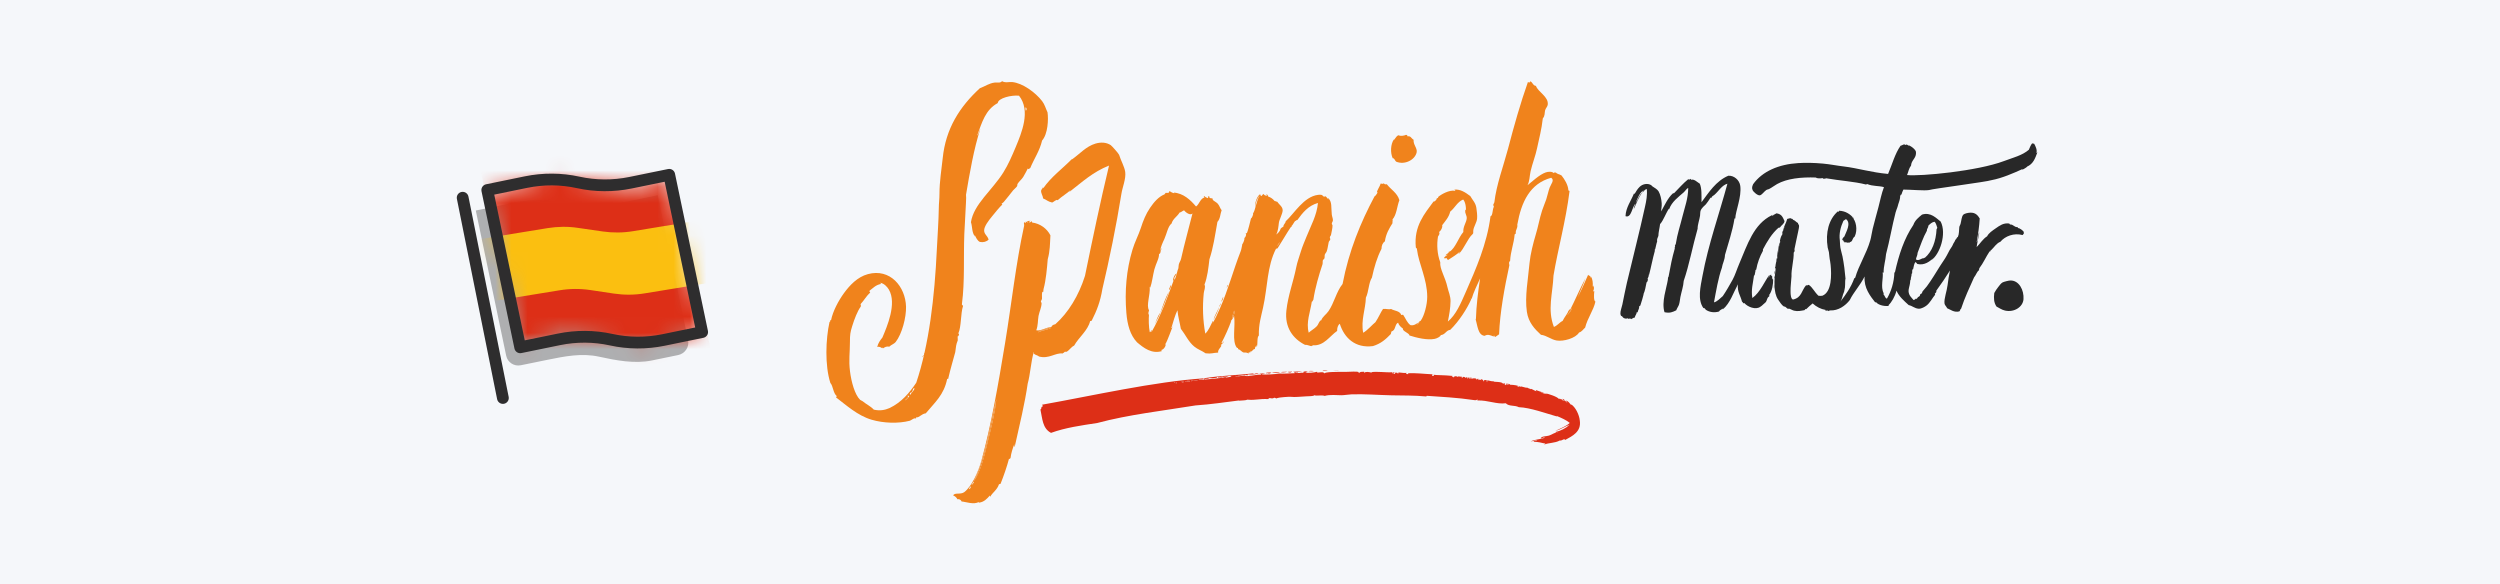 <svg width="154" height="36" viewBox="0 0 154 36" fill="none" xmlns="http://www.w3.org/2000/svg">
<rect width="154" height="36" fill="#F5F7FA"/>
<path opacity="0.29" d="M41.772 21.872L40.157 22.204C39.095 22.421 37.958 22.204 36.896 21.971C35.839 21.739 34.787 21.947 33.725 22.164L32.08 22.5C31.671 22.584 31.267 22.322 31.182 21.917L29.308 12.966L31.696 12.477C32.758 12.26 33.855 12.265 34.912 12.497C35.969 12.729 37.066 12.734 38.128 12.517L40.516 12.027L42.386 20.948C42.475 21.368 42.201 21.784 41.772 21.872Z" fill="#000102"/>
<mask id="mask0_1483_34416" style="mask-type:luminance" maskUnits="userSpaceOnUse" x="30" y="10" width="14" height="12">
<path d="M43.253 20.457L41.328 11.091L39.075 11.551L34.243 10.918L30.04 11.793L31.97 21.159L34.752 20.565L39.773 21.159L43.253 20.457Z" fill="white"/>
</mask>
<g mask="url(#mask0_1483_34416)">
<path d="M32.678 25.231L29.223 8.684L40.605 6.352L44.061 22.898L32.678 25.231Z" fill="#DD2F17"/>
<path d="M27.518 15.065L33.735 14.052C34.353 13.953 34.982 13.943 35.6 14.037L37.13 14.259C37.749 14.348 38.382 14.343 39 14.24L44.599 13.32L45.243 17.165L39.718 18.07C39.09 18.174 38.452 18.179 37.819 18.085L36.363 17.867C35.734 17.773 35.096 17.778 34.468 17.882L28.156 18.91L27.513 15.065H27.518Z" fill="#FBBF10"/>
</g>
<path d="M28.5 12.18L30.978 24.516" stroke="#2E2D2E" stroke-width="0.725" stroke-linecap="round" stroke-linejoin="round"/>
<path d="M43.253 20.454L40.865 20.944C39.803 21.161 38.706 21.156 37.649 20.924C36.592 20.692 35.495 20.687 34.433 20.904L32.045 21.394L30.016 11.707L32.404 11.217C33.466 11 34.563 11.005 35.62 11.237C36.677 11.469 37.774 11.474 38.836 11.257L41.224 10.768L43.253 20.454Z" stroke="#2E2D2E" stroke-width="0.725" stroke-linecap="round" stroke-linejoin="round"/>
<path fill-rule="evenodd" clip-rule="evenodd" d="M72.106 17.568C72.216 17.618 72.041 17.761 72.061 17.87C71.951 17.786 72.111 17.687 72.106 17.568Z" fill="#F0831C"/>
<path fill-rule="evenodd" clip-rule="evenodd" d="M87.409 19.871C87.384 19.93 87.339 19.975 87.269 19.985C87.309 19.94 87.334 19.876 87.409 19.871Z" fill="#F0831C"/>
<path fill-rule="evenodd" clip-rule="evenodd" d="M61.376 24.57C61.291 25.46 61.047 26.369 60.838 27.244C60.628 28.109 60.434 28.984 59.995 29.641C60.698 28.208 60.977 26.349 61.381 24.57H61.376Z" fill="#F0831C"/>
<path fill-rule="evenodd" clip-rule="evenodd" d="M59.048 20.633C58.953 20.731 59.008 20.82 58.998 20.969C58.893 21.221 58.888 21.354 58.843 21.695C58.699 22.224 58.544 22.743 58.419 23.287C58.434 23.341 58.385 23.336 58.345 23.341C58.145 24.334 57.587 24.784 57.028 25.461C56.769 25.486 56.614 25.743 56.45 25.708C56.42 25.713 56.43 25.758 56.43 25.787C56.33 25.713 56.171 25.866 56.051 25.916C55.338 26.104 54.421 26.069 53.698 25.857C52.83 25.605 52.117 24.947 51.504 24.483C51.484 24.428 51.549 24.443 51.549 24.404C51.315 24.216 51.324 23.776 51.15 23.588C50.806 22.511 50.861 20.895 51.1 19.827C51.18 19.832 51.1 19.698 51.195 19.718C51.3 19.184 51.644 18.527 51.998 18.043C52.342 17.578 52.81 17.064 53.463 16.886C54.83 16.516 55.777 17.652 55.812 18.893C55.827 19.55 55.568 20.558 55.174 21.067C55.074 21.191 54.904 21.231 54.78 21.354C54.62 21.325 54.51 21.374 54.401 21.458C54.411 21.374 54.346 21.423 54.351 21.458C54.301 21.428 54.161 21.315 54.037 21.379C54.087 21.137 54.221 20.964 54.356 20.791C54.64 20.123 55.258 18.7 54.755 17.84C54.66 17.677 54.471 17.465 54.231 17.42C54.147 17.455 54.301 17.42 54.261 17.494C53.937 17.553 53.778 17.751 53.568 17.904C53.533 18.003 53.588 17.944 53.603 18.028C53.364 18.231 53.224 18.512 53.01 18.735C53.02 18.829 53.045 18.804 53.02 18.888C52.82 19.165 52.636 19.634 52.491 20.104C52.377 20.47 52.356 20.618 52.356 21.063C52.356 21.759 52.272 22.17 52.361 22.881C52.441 23.514 52.651 24.31 52.985 24.631C53.025 24.666 53.104 24.685 53.144 24.72C53.359 24.903 53.618 25.012 53.827 25.234C54.196 25.318 54.505 25.264 54.8 25.135C55.538 24.779 56.016 24.206 56.44 23.578C57.228 21.235 57.572 18.32 57.711 15.339C57.751 14.474 57.816 13.698 57.831 12.794C57.831 12.522 57.871 12.295 57.871 11.944C57.871 11.163 58.001 10.427 58.07 9.75C58.255 7.921 59.117 6.577 60.359 5.435C60.698 5.311 60.927 5.124 61.291 5.084C61.436 5.069 61.62 5.133 61.725 5C61.925 5.119 62.139 5.04 62.348 5.054C62.996 5.114 63.789 5.702 64.193 6.226C64.358 6.438 64.417 6.69 64.527 6.918C64.592 7.343 64.552 8.252 64.193 8.657C64.043 9.3 63.7 9.774 63.465 10.348C63.38 10.377 63.4 10.466 63.311 10.382C63.221 10.56 63.141 10.713 63.036 10.891C62.942 11.049 62.777 11.168 62.682 11.326C62.652 11.376 62.682 11.435 62.642 11.484C62.583 11.568 62.478 11.643 62.403 11.731C62.219 11.964 62.049 12.186 61.835 12.438C61.745 12.547 61.64 12.527 61.745 12.596C61.56 12.774 61.336 13.046 61.102 13.338C60.907 13.575 60.623 13.941 60.623 14.193C60.623 14.445 60.833 14.509 60.897 14.761C60.768 14.89 60.573 14.944 60.364 14.904C60.204 14.83 60.135 14.652 60.05 14.494C60.015 14.509 60.065 14.524 60.055 14.568C59.855 14.311 59.905 13.97 59.81 13.689C59.975 12.582 61.112 11.731 61.805 10.624C62.109 10.14 62.338 9.606 62.568 9.058C62.927 8.193 63.51 6.824 62.772 5.895C62.318 5.845 61.486 6.038 61.461 6.349C60.698 6.764 60.493 7.535 60.189 8.361C60.294 8.252 60.309 8.064 60.389 7.936C59.995 9.137 59.726 10.694 59.506 11.998C59.536 12.147 59.481 12.799 59.466 13.204C59.452 13.61 59.417 14.015 59.402 14.415C59.347 15.888 59.437 17.331 59.257 18.705C59.227 18.809 59.317 18.779 59.322 18.853C59.172 19.298 59.222 20.133 59.033 20.539V20.588C59.127 20.395 59.043 20.944 59.038 20.613L59.048 20.633ZM63.181 6.804C63.266 6.829 63.246 6.586 63.166 6.626L63.181 6.804ZM56.081 24.176C56.036 24.231 56.041 24.3 56.066 24.329C56.146 24.181 56.285 24.087 56.345 23.924H56.295C56.295 23.924 56.245 23.934 56.245 23.959C56.245 24.043 56.131 24.231 56.061 24.231C56.106 24.231 56.126 24.191 56.081 24.176ZM55.922 24.497C55.587 24.769 55.847 24.666 56.016 24.389C55.966 24.399 55.956 24.364 55.911 24.369C55.936 24.448 55.931 24.418 55.922 24.497Z" fill="#F0831C"/>
<path fill-rule="evenodd" clip-rule="evenodd" d="M90.27 12.918C90.32 12.918 90.28 13.016 90.295 13.056C90.33 12.705 90.24 12.403 90.131 12.29C89.757 12.448 89.642 12.784 89.333 13.036C89.248 13.392 89.029 13.614 88.839 13.871C88.874 14.02 88.76 14.207 88.65 14.291C88.705 14.405 88.64 14.474 88.58 14.573C88.5 15.067 88.525 15.636 88.72 16.155C88.675 16.555 89.034 17.079 89.163 17.692C89.223 17.964 89.358 18.235 89.353 18.552C89.343 19.011 89.278 19.357 89.188 19.807C89.682 19.402 89.981 18.7 90.29 17.993C90.918 16.565 91.596 15.033 91.816 13.318C91.965 13.293 91.925 12.883 92.025 12.735C92.005 12.69 91.985 12.651 91.98 12.596C92.035 12.586 92.005 12.492 92.05 12.478C92.18 11.366 92.604 10.258 92.898 9.151C93.262 7.758 93.656 6.364 94.119 5.054C94.224 5.094 94.224 5.109 94.259 5.01C94.418 5.059 94.418 5.272 94.613 5.291C94.748 5.677 95.406 5.954 95.341 6.453C95.326 6.572 95.211 6.665 95.176 6.804C95.141 6.952 95.176 7.14 95.037 7.293C94.962 7.985 94.807 8.534 94.683 9.132C94.588 9.596 94.394 10.071 94.284 10.55C94.219 10.847 94.229 11.163 94.094 11.41C94.359 11.207 94.817 10.758 95.221 10.619C95.376 10.57 95.595 10.55 95.715 10.664C95.74 10.58 95.805 10.664 95.835 10.619C95.924 10.733 96.044 10.718 96.189 10.807C96.378 11.044 96.592 11.385 96.612 11.716C96.612 11.761 96.692 11.731 96.682 11.786C96.453 13.619 95.964 15.364 95.695 16.975C95.65 18.092 95.306 19.071 95.72 20.138C95.944 20.054 96.054 19.866 96.258 19.767C96.353 19.55 96.592 19.288 96.612 19.14C96.682 19.14 96.667 19.006 96.727 19.071C96.986 18.572 97.33 17.771 97.664 17.138C97.53 17.548 97.345 17.904 97.196 18.3C97.435 17.83 97.624 17.385 97.829 16.926C97.859 16.995 97.988 16.97 97.993 17.113C98.023 17.113 98.013 17.069 98.018 17.044C98.103 17.242 98.128 17.385 98.113 17.647C98.138 17.633 98.138 17.593 98.183 17.603C98.153 17.603 98.153 17.746 98.183 17.672C98.198 17.731 98.173 17.934 98.138 17.904C98.118 18.013 98.213 17.89 98.208 17.949C98.183 18.137 98.168 18.552 98.278 18.576C98.158 19.13 97.799 19.57 97.644 20.183C97.55 20.252 97.45 20.435 97.27 20.484C97.056 20.84 96.303 21.048 95.884 20.974C95.54 20.914 95.271 20.662 94.922 20.623C94.538 20.272 94.149 19.861 94.055 19.204C93.92 18.265 94.129 17.207 94.219 16.204C94.269 15.661 94.453 14.949 94.593 14.484C94.748 13.985 94.832 13.466 94.992 12.972C95.067 12.735 95.176 12.502 95.251 12.275C95.331 12.028 95.376 11.776 95.46 11.553C95.55 11.321 95.77 11.104 95.555 10.95C94.249 11.306 93.716 12.428 93.466 13.837C93.501 14.074 93.356 14.133 93.371 14.351C93.391 14.425 93.312 14.4 93.302 14.445C93.257 14.998 93.052 15.482 93.022 16.076C92.943 16.125 92.948 16.214 92.978 16.333C92.678 17.716 92.394 19.253 92.344 20.593C92.265 20.647 92.19 20.702 92.11 20.756C92.075 20.736 92.035 20.721 92.04 20.662C92.01 20.662 92.02 20.707 92.015 20.731C91.771 20.637 91.646 20.578 91.452 20.687C91.033 20.647 91.018 20.039 90.888 19.639C90.918 19.644 90.908 19.698 90.913 19.733C90.943 18.764 91.048 17.993 91.173 17.153C90.993 17.548 90.764 18.018 90.654 18.408H90.584C90.584 18.408 90.614 18.428 90.629 18.433C90.37 19.016 89.891 19.773 89.338 20.316C89.069 20.351 89.034 20.618 88.749 20.642C88.76 20.716 88.53 20.845 88.376 20.875C87.912 20.964 87.294 20.815 86.825 20.667C86.81 20.509 86.371 20.4 86.426 20.247C86.301 20.148 86.172 20.049 86.122 19.876C85.907 19.975 85.982 20.361 85.723 20.41C85.688 20.484 85.688 20.514 85.678 20.573C85.349 20.914 85.07 21.161 84.576 21.319C83.489 21.463 82.806 20.82 82.532 19.945C82.402 20.034 82.362 20.227 82.368 20.385C81.909 20.702 81.56 21.314 80.887 21.27C80.887 21.295 80.742 21.295 80.817 21.314C80.717 21.344 80.563 21.226 80.393 21.245C79.645 20.865 79.127 20.173 79.241 19.13C79.346 18.176 79.665 17.39 79.85 16.456C79.909 16.15 80.034 15.824 80.129 15.502C80.224 15.186 80.363 14.87 80.483 14.573C80.752 13.896 81.116 13.268 81.186 12.502C80.583 12.67 80.243 13.105 79.919 13.55C79.885 13.575 79.86 13.575 79.825 13.55C79.885 13.634 79.81 13.6 79.825 13.595C79.71 13.624 79.645 13.901 79.54 13.921C79.665 13.896 79.535 13.955 79.496 14.015C79.281 14.331 78.912 14.969 78.698 15.295C78.678 15.315 78.643 15.319 78.603 15.319C78.04 16.431 78.095 17.633 77.805 18.947C77.686 19.496 77.526 19.985 77.546 20.667C77.421 20.776 77.486 21.107 77.427 21.364C77.377 21.359 77.421 21.26 77.382 21.245C77.406 21.339 77.262 21.394 77.312 21.502C77.152 21.492 77.192 21.651 77.008 21.665C76.973 21.68 77.008 21.69 77.033 21.69C76.993 21.749 76.893 21.641 76.913 21.784C76.803 21.685 76.684 21.73 76.609 21.715C76.464 21.67 76.399 21.517 76.255 21.507C76.31 21.413 76.21 21.448 76.185 21.413C75.876 21.003 76.115 20.094 76.02 19.461C75.941 19.649 75.886 19.669 75.811 19.787C75.851 19.797 75.856 19.767 75.856 19.743C75.691 20.198 75.477 20.677 75.248 21.117C75.293 21.181 75.347 21.062 75.367 21.023C75.412 21.117 75.233 21.181 75.203 21.28C75.213 21.314 75.243 21.28 75.248 21.255C75.238 21.384 74.998 21.542 75.038 21.72C74.729 21.73 74.634 21.809 74.265 21.764C74.036 21.601 73.772 21.522 73.562 21.344C73.208 21.052 73.024 20.618 72.74 20.252C72.665 19.822 72.575 19.555 72.53 19.11C72.366 19.461 72.281 19.792 72.156 20.203C72.206 20.247 72.236 20.084 72.276 20.039C72.156 20.272 71.927 20.988 71.782 21.201C71.862 21.226 71.708 21.537 71.548 21.552C71.538 21.596 71.548 21.626 71.593 21.621C70.95 21.828 70.446 21.428 70.042 21.087C69.618 20.642 69.444 20 69.384 19.273C69.275 17.949 69.384 16.629 69.758 15.389C69.898 14.914 70.132 14.484 70.277 14.039C70.416 13.604 70.586 13.179 70.84 12.809C71.084 12.448 71.369 12.117 71.733 11.973C71.763 11.949 71.777 11.909 71.802 11.88H71.967C72.012 11.865 72.032 11.815 72.037 11.766C72.121 11.825 72.216 11.884 72.341 11.904C72.331 11.875 72.311 11.855 72.271 11.86C72.899 11.894 73.338 12.324 73.677 12.72C73.886 12.572 73.921 12.25 74.196 12.161C74.181 12.112 74.126 12.117 74.171 12.067C74.231 12.132 74.31 12.176 74.405 12.206C74.47 12.186 74.365 12.127 74.43 12.087C74.485 12.122 74.475 12.137 74.55 12.112C74.385 12.221 74.654 12.206 74.689 12.226C74.709 12.24 74.694 12.3 74.714 12.319C74.774 12.384 74.948 12.468 75.018 12.552C75.133 12.69 75.153 12.834 75.253 12.947C75.158 13.199 75.178 13.471 74.993 13.669C74.839 14.524 74.739 15.26 74.5 15.972C74.44 16.496 74.375 17.084 74.196 17.529C74.28 17.702 74.166 17.884 74.151 18.062C74.066 18.918 74.096 19.708 74.246 20.553C74.46 20.346 74.57 20.039 74.714 19.763C74.764 19.837 74.654 19.95 74.619 20.02C74.844 19.708 74.993 19.338 75.158 18.972C75.641 17.89 75.971 16.639 76.424 15.482C76.469 15.374 76.484 15.235 76.519 15.087C76.429 15.176 76.733 14.8 76.639 14.598C76.649 14.736 76.733 14.583 76.758 14.479C76.768 14.445 76.738 14.38 76.733 14.385C76.748 14.351 76.788 14.385 76.803 14.361C76.863 14.277 77.038 13.55 77.062 13.451C77.112 13.461 77.232 13.16 77.182 13.15C77.337 12.967 77.397 12.315 77.606 12.033C77.476 12.146 77.342 12.458 77.322 12.754C77.272 12.537 77.451 12.038 77.626 11.964C77.661 12.062 77.626 12.018 77.696 12.082C77.741 12.043 77.781 11.998 77.815 11.944C77.885 12.008 77.945 12.087 78.075 12.038C78.07 12.008 78.015 12.018 77.98 12.013C78.04 11.939 78.129 12.033 78.12 12.107C78.294 12.161 78.414 12.26 78.518 12.384C78.583 12.384 78.618 12.428 78.683 12.428C78.798 12.616 79.017 12.725 79.012 12.962C79.007 13.169 78.803 13.525 78.778 13.728C78.753 13.936 78.728 14.257 78.613 14.45C78.713 14.37 78.847 14.257 78.892 14.079C78.937 14.03 78.997 13.995 79.057 13.96C79.057 13.802 79.186 13.777 79.197 13.634C79.725 13.155 80.313 12.112 81.191 12.003C81.266 11.993 81.34 11.993 81.4 12.003C81.46 12.013 81.505 12.097 81.565 12.122C81.575 12.122 81.625 12.077 81.659 12.097C81.724 12.137 81.759 12.235 81.849 12.285C81.849 12.24 81.784 12.255 81.804 12.191C82.073 12.423 81.989 12.769 82.038 13.214C82.053 13.338 82.108 13.456 82.108 13.565C82.108 13.639 82.048 13.698 82.038 13.773C82.038 13.812 82.083 13.857 82.083 13.891C82.088 14.044 82.019 14.311 81.989 14.474C81.984 14.514 81.924 14.558 81.919 14.613C81.914 14.667 81.954 14.707 81.944 14.751C81.929 14.81 81.864 14.855 81.849 14.914C81.799 15.132 81.789 15.3 81.729 15.473C81.704 15.552 81.64 15.601 81.61 15.68C81.585 15.754 81.61 15.838 81.585 15.912C81.575 15.952 81.505 15.992 81.49 16.026C81.465 16.1 81.49 16.199 81.465 16.283C81.246 16.936 81.016 17.716 80.902 18.468C80.862 18.497 80.872 18.576 80.807 18.586C80.712 19.219 80.443 19.857 80.618 20.494C80.747 20.366 80.962 20.257 81.111 20.099C81.226 19.98 81.271 19.733 81.39 19.728C81.465 19.511 81.689 19.377 81.834 19.169C82.183 18.67 82.318 17.964 82.702 17.494C83.096 15.433 83.818 13.698 84.671 12.097C84.736 12.072 84.796 11.954 84.861 11.865C84.856 11.835 84.816 11.84 84.816 11.865C84.826 11.707 84.995 11.499 85.05 11.306C85.12 11.306 85.219 11.361 85.239 11.282C85.284 11.331 85.274 11.37 85.429 11.351C85.683 11.682 86.072 11.88 86.202 12.329C86.052 12.72 86.032 13.234 85.778 13.515C85.808 13.585 85.763 13.634 85.778 13.748C85.573 14.074 85.374 14.405 85.309 14.865C85.175 14.959 85.105 15.112 85.1 15.329C84.831 15.843 84.651 16.451 84.511 17.099C84.302 17.425 84.317 17.974 84.138 18.334C84.118 19.061 83.818 19.733 83.973 20.499C84.252 20.336 84.561 19.97 84.726 19.847C84.915 19.57 85.05 19.234 85.195 19.031C85.384 19.006 85.543 19.085 85.688 19.031C85.883 19.155 86.222 19.135 86.321 19.402C86.396 19.417 86.396 19.357 86.441 19.402C86.586 19.614 86.675 19.881 86.885 20.029C87.164 20.084 87.284 19.871 87.423 19.866C87.393 19.773 87.478 19.807 87.518 19.753C87.742 19.441 87.917 18.759 87.917 18.285C87.917 17.188 87.393 16.259 87.284 15.354C87.294 15.28 87.219 15.295 87.214 15.235C87.084 13.921 87.757 13.165 88.316 12.399C88.301 12.488 88.55 12.28 88.505 12.191C88.525 12.24 88.645 12.176 88.575 12.146C88.769 11.973 89.273 11.687 89.632 11.751C89.682 11.746 89.607 11.672 89.562 11.682C89.946 11.637 90.26 11.845 90.569 12.077C90.709 12.324 90.898 12.497 90.943 12.799C90.973 12.987 91.008 13.273 90.988 13.471C90.968 13.703 90.784 13.955 90.754 14.193C90.739 14.296 90.779 14.376 90.709 14.425C90.395 14.707 90.205 15.305 89.866 15.636C89.822 15.611 89.926 15.542 89.936 15.497C89.717 15.69 89.463 15.848 89.208 16.011C89.128 15.972 89.123 15.962 89.138 15.918C89.084 15.873 89.019 15.947 88.949 15.893C88.994 15.804 89.084 15.759 89.158 15.705C89.143 15.646 89.094 15.749 89.039 15.73C89.094 15.636 89.218 15.616 89.273 15.522C89.253 15.532 89.233 15.547 89.203 15.547C89.208 15.512 89.363 15.463 89.298 15.502C89.662 15.27 89.831 14.652 90.141 14.291C90.116 13.955 90.33 13.708 90.35 13.456C90.365 13.263 90.23 13.16 90.255 12.942L90.27 12.918ZM76.02 19.13C76.005 19.283 75.866 19.501 75.906 19.619C75.971 19.461 76.09 19.298 76.02 19.13ZM87.264 19.99C87.338 19.975 87.378 19.936 87.403 19.876C87.323 19.886 87.304 19.945 87.264 19.99ZM72.545 16.639C72.615 16.515 72.585 16.431 72.615 16.288C72.64 16.169 72.73 16.066 72.755 15.937C72.959 15.023 73.258 13.95 73.458 13.145C73.343 13.288 73.069 13.12 72.939 12.957C72.835 12.992 72.775 13.071 72.66 13.095C72.52 13.342 72.251 13.466 72.166 13.773C71.952 13.921 71.867 14.41 71.723 14.726C71.628 14.929 71.498 15.196 71.463 15.473C71.428 15.646 71.508 15.305 71.558 15.265C71.523 15.384 71.458 15.749 71.394 15.616C71.423 15.898 71.209 16.219 71.109 16.595C71.01 16.985 70.975 17.375 70.85 17.736C70.85 17.707 70.85 17.672 70.825 17.667C70.855 18.201 70.596 18.824 70.78 19.11C70.765 19.189 70.706 19.347 70.755 19.412C70.755 19.377 70.745 19.328 70.78 19.318C70.75 19.698 70.76 20.128 70.825 20.459C70.915 20.469 70.87 20.346 70.945 20.341C70.97 20.385 70.875 20.42 70.945 20.435C71.493 19.481 71.927 18.29 72.306 17.247C72.301 17.272 72.266 17.301 72.261 17.272C72.261 17.079 72.386 16.881 72.471 16.852C72.446 16.96 72.326 17.094 72.331 17.153C72.391 17.074 72.281 17.222 72.356 17.222C72.451 17.079 72.53 16.664 72.545 16.639ZM78.718 15.151C78.718 15.053 78.853 14.973 78.813 14.919C78.798 14.993 78.663 15.082 78.718 15.151ZM96.532 19.431C96.652 19.308 96.817 19.11 96.837 18.967C96.747 19.135 96.627 19.273 96.532 19.431Z" fill="#F0831C"/>
<path fill-rule="evenodd" clip-rule="evenodd" d="M75.342 18.289C75.377 18.398 75.272 18.521 75.247 18.59C75.222 18.526 75.317 18.378 75.342 18.289Z" fill="#F0831C"/>
<path fill-rule="evenodd" clip-rule="evenodd" d="M74.758 19.709C74.793 19.462 74.997 19.19 75.087 18.918C75.052 19.16 74.862 19.457 74.758 19.709Z" fill="#F0831C"/>
<path fill-rule="evenodd" clip-rule="evenodd" d="M75.905 19.614C75.87 19.496 76.005 19.278 76.02 19.125C76.09 19.293 75.97 19.456 75.905 19.614Z" fill="#F0831C"/>
<path fill-rule="evenodd" clip-rule="evenodd" d="M85.857 8.588C85.867 8.707 85.981 8.386 86.141 8.331C86.295 8.401 86.51 8.356 86.609 8.307C86.669 8.307 86.699 8.341 86.704 8.401C86.914 8.356 86.924 8.529 87.078 8.608C87.048 8.919 87.312 9.117 87.268 9.374C87.178 9.839 86.535 10.185 86.001 9.957C85.916 9.888 85.897 9.73 85.792 9.75C85.632 9.399 85.662 8.885 85.862 8.588H85.857Z" fill="#F0831C"/>
<path fill-rule="evenodd" clip-rule="evenodd" d="M63.679 21.685C63.499 22.317 63.469 23.054 63.305 23.637C63.14 24.803 62.806 26.187 62.507 27.522C62.452 27.512 62.497 27.408 62.482 27.359C62.382 27.625 62.288 27.892 62.248 28.218C62.213 28.228 62.228 28.293 62.153 28.263C62.028 28.742 61.829 29.316 61.635 29.8C61.615 29.82 61.58 29.825 61.54 29.825C61.425 30.181 61.151 30.324 61.001 30.591C60.971 30.591 60.981 30.546 60.976 30.522C60.802 30.719 60.622 30.922 60.318 30.962C60.258 30.962 60.288 30.947 60.293 30.917C59.999 31.11 59.486 30.907 59.236 30.892C59.196 30.789 59.087 30.729 58.977 30.754C58.922 30.645 58.837 30.566 58.718 30.522C58.793 30.319 59.172 30.487 59.401 30.314C59.859 29.963 60.263 29.069 60.458 28.362C61.051 26.192 61.48 23.775 61.914 21.126C62.318 18.675 62.572 16.263 63.085 13.915C63.105 13.822 63.05 13.742 63.085 13.708C63.14 13.653 63.15 13.742 63.205 13.752C63.205 13.713 63.175 13.703 63.18 13.659C63.27 13.634 63.245 13.718 63.32 13.703C63.305 13.678 63.265 13.678 63.275 13.634C63.4 13.574 63.37 13.644 63.464 13.589C63.479 13.668 63.38 13.629 63.37 13.683C63.385 13.713 63.554 13.693 63.534 13.614C63.564 13.629 63.579 13.663 63.579 13.708C64.068 13.767 64.501 14.084 64.706 14.499C64.676 15.008 64.686 15.448 64.541 15.966C64.496 16.505 64.432 17.271 64.282 17.805C64.267 17.855 64.277 17.953 64.257 17.993C64.257 17.993 64.212 17.963 64.212 17.968C64.162 18.126 64.197 18.22 64.187 18.388C64.187 18.462 64.127 18.507 64.118 18.576C64.118 18.591 64.162 18.66 64.162 18.67C64.162 18.937 64.023 19.194 63.973 19.461C63.923 19.752 63.948 20.059 63.833 20.345C64.093 20.415 64.506 20.138 64.771 20.138C64.771 20.074 64.88 19.99 65.005 19.975C65.813 19.258 66.451 18.205 66.835 16.994C67.308 14.691 67.772 12.467 68.316 10.199C67.323 10.594 66.68 11.197 65.897 11.805C65.833 11.785 65.952 11.751 65.942 11.711C65.753 11.899 65.409 12.097 65.145 12.339C65.105 12.245 64.885 12.457 64.816 12.477C64.546 12.418 64.496 12.324 64.252 12.22C64.237 12.018 64.108 11.929 64.132 11.687C64.157 11.691 64.147 11.731 64.177 11.731C64.127 11.607 64.207 11.687 64.222 11.568C64.252 11.543 64.272 11.548 64.267 11.593C64.736 10.906 65.474 10.367 66.002 9.823C66.002 9.799 66.027 9.808 66.027 9.823C66.531 9.472 66.89 9.023 67.483 8.845C67.822 8.746 68.151 8.766 68.42 8.939C68.475 8.973 68.909 9.453 68.939 9.541C69.039 9.878 69.268 10.268 69.313 10.589C69.373 10.999 69.138 11.548 69.079 11.938C68.764 13.906 68.331 16.011 67.907 17.8C67.777 18.591 67.558 19.144 67.249 19.752C67.229 19.772 67.194 19.777 67.154 19.777C67.009 20.37 66.461 20.765 66.167 21.289C65.962 21.383 65.873 21.591 65.673 21.685C65.683 21.561 65.613 21.764 65.578 21.66C65.549 21.759 65.499 21.714 65.459 21.774C65.005 21.719 64.621 22.125 64.003 21.962C63.893 21.858 63.674 21.873 63.649 21.685H63.679ZM64.407 20.311C64.292 20.291 63.963 20.385 63.963 20.474C64.212 20.34 64.526 20.316 64.761 20.192C64.666 20.168 64.452 20.207 64.407 20.311ZM59.994 29.642C60.433 28.985 60.627 28.11 60.837 27.245C61.051 26.37 61.291 25.456 61.375 24.571C60.971 26.35 60.692 28.209 59.989 29.642H59.994ZM59.874 29.874C59.88 29.81 60.069 29.711 59.944 29.667C59.969 29.77 59.81 29.81 59.874 29.874ZM59.665 30.131C59.76 30.121 59.795 30.057 59.805 29.968C59.71 29.978 59.73 30.097 59.665 30.131Z" fill="#F0831C"/>
<path fill-rule="evenodd" clip-rule="evenodd" d="M71.119 20.01C71.234 19.763 71.304 19.466 71.473 19.264C71.638 18.814 71.782 18.345 72.012 17.959C71.727 18.695 71.468 19.377 71.119 20.005V20.01Z" fill="#F0831C"/>
<path fill-rule="evenodd" clip-rule="evenodd" d="M78.817 14.914C78.857 14.968 78.717 15.047 78.722 15.146C78.667 15.077 78.797 14.988 78.817 14.914Z" fill="#F0831C"/>
<path fill-rule="evenodd" clip-rule="evenodd" d="M75.626 17.543C75.666 17.582 75.496 17.904 75.601 17.568C75.621 17.568 75.621 17.558 75.626 17.543Z" fill="#F0831C"/>
<path fill-rule="evenodd" clip-rule="evenodd" d="M75.133 18.893C75.078 18.844 75.188 18.765 75.178 18.686C75.228 18.725 75.143 18.834 75.133 18.893Z" fill="#F0831C"/>
<path fill-rule="evenodd" clip-rule="evenodd" d="M96.841 18.961C96.821 19.104 96.657 19.307 96.537 19.425C96.637 19.267 96.757 19.129 96.841 18.961Z" fill="#F0831C"/>
<path fill-rule="evenodd" clip-rule="evenodd" d="M64.757 20.196C64.522 20.315 64.203 20.34 63.959 20.478C63.959 20.389 64.293 20.295 64.403 20.315C64.448 20.216 64.662 20.177 64.757 20.196Z" fill="#F0831C"/>
<path fill-rule="evenodd" clip-rule="evenodd" d="M57.083 21.616C57.148 21.621 57.263 21.458 57.273 21.384C57.273 21.359 57.303 21.364 57.317 21.359H57.362C57.292 21.503 57.163 21.577 57.083 21.71C57.063 21.681 57.063 21.616 57.108 21.572C57.148 21.587 57.123 21.626 57.083 21.616Z" fill="#F0831C"/>
<path fill-rule="evenodd" clip-rule="evenodd" d="M56.944 21.734C56.984 21.734 56.994 21.764 57.038 21.759C56.869 22.001 56.62 22.08 56.944 21.853C56.959 21.779 56.959 21.808 56.944 21.734Z" fill="#F0831C"/>
<path fill-rule="evenodd" clip-rule="evenodd" d="M91.667 23.451C91.677 23.515 91.617 23.49 91.612 23.54C91.517 23.525 91.647 23.461 91.547 23.466C91.547 23.416 91.632 23.466 91.667 23.456V23.451Z" fill="#DD2F17"/>
<path fill-rule="evenodd" clip-rule="evenodd" d="M82.293 22.824C82.393 22.824 82.587 22.824 82.388 22.834C82.258 22.844 81.949 22.829 82.293 22.824Z" fill="#DD2F17"/>
<path fill-rule="evenodd" clip-rule="evenodd" d="M80.921 22.853C80.921 22.883 80.701 22.883 80.592 22.868C80.681 22.838 80.801 22.843 80.921 22.853Z" fill="#DD2F17"/>
<path fill-rule="evenodd" clip-rule="evenodd" d="M80.308 22.884C80.358 22.834 80.467 22.854 80.572 22.864C80.502 22.894 80.407 22.889 80.308 22.884Z" fill="#DD2F17"/>
<path fill-rule="evenodd" clip-rule="evenodd" d="M79.291 22.898C79.181 22.948 78.991 22.948 78.887 22.928C79.001 22.893 79.156 22.908 79.291 22.898Z" fill="#DD2F17"/>
<path fill-rule="evenodd" clip-rule="evenodd" d="M78.862 22.926C78.723 22.985 78.518 22.956 78.339 22.965C78.478 22.911 78.673 22.921 78.862 22.926Z" fill="#DD2F17"/>
<path fill-rule="evenodd" clip-rule="evenodd" d="M78.319 22.941C78.254 23.015 78.074 22.956 77.98 23.001C77.96 22.927 78.214 22.956 78.319 22.941Z" fill="#DD2F17"/>
<path fill-rule="evenodd" clip-rule="evenodd" d="M77.939 22.977C77.84 23.022 77.69 23.007 77.561 23.012C77.66 22.967 77.81 22.982 77.939 22.977Z" fill="#DD2F17"/>
<path fill-rule="evenodd" clip-rule="evenodd" d="M77.536 23.006C77.461 23.036 77.357 23.036 77.252 23.026C77.332 22.991 77.466 22.976 77.536 23.006Z" fill="#DD2F17"/>
<path fill-rule="evenodd" clip-rule="evenodd" d="M72.909 23.481C72.909 23.481 72.909 23.525 72.904 23.55C72.859 23.535 72.759 23.565 72.794 23.491C72.849 23.56 72.824 23.441 72.914 23.481H72.909Z" fill="#DD2F17"/>
<path fill-rule="evenodd" clip-rule="evenodd" d="M72.461 23.531C72.396 23.566 72.491 23.615 72.486 23.531C72.511 23.536 72.501 23.576 72.501 23.605C72.426 23.61 72.391 23.58 72.341 23.566C72.366 23.531 72.406 23.521 72.461 23.531Z" fill="#DD2F17"/>
<path fill-rule="evenodd" clip-rule="evenodd" d="M83.723 22.919C83.773 22.938 83.694 22.953 83.738 22.988C83.763 22.884 83.883 22.909 84.032 22.899C84.032 22.924 84.032 22.943 84.028 22.968C84.132 22.879 84.327 22.904 84.521 22.968C84.521 22.938 84.466 22.943 84.431 22.933C84.8 22.859 85.394 22.963 85.778 22.928C85.778 22.968 85.753 22.968 85.748 22.998C85.827 23.013 85.793 22.899 85.897 22.943C85.902 22.993 85.857 22.983 85.823 22.983C85.823 23.027 85.902 23.008 85.912 23.037C85.942 23.037 85.952 22.973 85.917 22.968C85.977 22.948 86.137 22.943 86.102 23.032C86.147 23.032 86.127 22.953 86.156 22.943C86.441 22.963 86.481 22.988 86.65 22.968C86.635 22.988 86.62 23.003 86.62 23.037C86.66 23.037 86.7 23.047 86.735 23.047C86.77 23.042 86.74 23.008 86.715 22.998C87.134 22.958 87.747 23.037 88.241 23.057C88.241 23.102 88.206 23.102 88.211 23.146C88.251 23.146 88.29 23.156 88.325 23.156C88.335 23.111 88.325 23.082 88.285 23.082C88.51 23.121 88.899 23.097 89.482 23.156C89.472 23.186 89.437 23.191 89.427 23.22C89.482 23.22 89.542 23.171 89.517 23.274C89.577 23.161 89.697 23.141 89.826 23.235C89.707 23.141 89.981 23.215 90.066 23.21C90.066 23.25 90.031 23.255 90.031 23.299C90.08 23.225 90.16 23.344 90.085 23.235C90.1 23.195 90.32 23.22 90.225 23.27C90.29 23.235 90.31 23.314 90.325 23.235C90.385 23.245 90.415 23.279 90.409 23.339C90.494 23.339 90.36 23.245 90.444 23.25C90.514 23.265 90.479 23.363 90.599 23.334C90.614 23.274 90.464 23.344 90.514 23.255C90.549 23.304 90.574 23.24 90.654 23.27C90.654 23.309 90.609 23.324 90.649 23.339C90.729 23.299 90.798 23.294 90.958 23.324C90.873 23.309 90.958 23.438 91.028 23.329C91.103 23.314 91.063 23.383 91.063 23.428C91.083 23.368 91.212 23.378 91.252 23.428C91.242 23.408 91.237 23.383 91.212 23.378C91.287 23.319 91.392 23.442 91.392 23.492C91.437 23.507 91.437 23.388 91.377 23.423C91.656 23.373 91.766 23.507 92.03 23.487C92.025 23.512 91.985 23.502 91.955 23.502C92.04 23.532 92.543 23.502 92.578 23.635C92.653 23.67 92.603 23.561 92.678 23.601C92.688 23.66 92.688 23.719 92.758 23.724C92.793 23.714 92.758 23.7 92.738 23.7C92.763 23.655 92.902 23.69 92.922 23.719C92.952 23.635 92.813 23.68 92.763 23.655C92.718 23.616 92.992 23.64 93.022 23.68C93.017 23.704 92.977 23.695 92.947 23.695C93.067 23.7 93.326 23.704 93.551 23.779C93.541 23.808 93.491 23.794 93.456 23.794C93.501 23.858 93.62 23.818 93.6 23.784C93.66 23.788 93.625 23.803 93.62 23.833C93.75 23.744 93.979 23.952 94.114 23.858C93.989 23.917 94.269 23.902 94.264 23.991C94.259 23.868 94.513 24.08 94.653 24.1C94.638 24.075 94.603 24.07 94.613 24.026C94.852 24.1 94.837 24.13 95.091 24.169C95.051 24.223 94.947 24.159 94.907 24.149C94.982 24.233 95.151 24.233 95.271 24.278C95.271 24.233 95.191 24.258 95.181 24.223C95.38 24.258 95.954 24.441 96.039 24.589C96.064 24.574 96.069 24.54 96.113 24.55C96.044 24.624 96.173 24.55 96.223 24.609C96.108 24.663 96.373 24.639 96.422 24.723C96.418 24.629 96.243 24.668 96.248 24.564C96.393 24.604 96.433 24.728 96.532 24.802C96.567 24.718 96.447 24.757 96.472 24.678C96.627 24.723 96.687 24.846 96.776 24.94C96.811 24.94 96.781 24.901 96.757 24.891C97.051 25.059 97.285 25.563 97.315 25.904C97.42 26.596 96.861 26.858 96.418 27.1C96.348 26.981 96.223 27.169 96.084 27.134C95.779 27.302 95.43 27.263 95.116 27.387C95.121 27.342 95.196 27.377 95.191 27.322C94.987 27.298 94.732 27.189 94.468 27.228C94.493 27.134 94.638 27.189 94.692 27.134C94.608 27.115 94.418 27.184 94.288 27.189C94.538 27.07 94.882 27.06 95.161 26.971C95.086 26.892 95.016 27.036 94.902 26.991C95.011 26.853 95.216 26.892 95.415 26.833C95.615 26.774 95.784 26.616 95.979 26.63C95.944 26.596 95.899 26.665 95.814 26.616C96.163 26.532 96.452 26.383 96.687 26.166C96.487 26.225 96.153 26.457 95.799 26.546C96.143 26.388 96.492 26.245 96.697 26.052C96.477 25.869 96.188 25.746 95.889 25.622C95.899 25.657 95.934 25.672 95.979 25.677C95.261 25.474 94.249 25.103 93.561 25.083C93.296 24.945 92.957 25.049 92.758 24.841C92.189 24.915 91.671 24.648 91.008 24.668C91.008 24.643 91.008 24.624 91.013 24.599C90.958 24.648 90.908 24.663 90.818 24.648C89.766 24.49 88.724 24.441 87.897 24.382C87.872 24.382 87.877 24.426 87.847 24.421C87.099 24.352 86.471 24.367 85.733 24.352C84.865 24.332 84.003 24.263 83.24 24.293C83.02 24.302 82.821 24.347 82.621 24.347C82.387 24.347 81.913 24.293 81.604 24.387C81.385 24.317 81.156 24.406 80.946 24.347C80.961 24.411 80.592 24.406 80.443 24.416C80.159 24.431 79.695 24.476 79.565 24.446C79.455 24.421 78.747 24.485 78.683 24.52C78.633 24.584 78.558 24.495 78.498 24.5C78.393 24.555 78.368 24.55 78.214 24.52C78.189 24.545 78.129 24.52 78.139 24.584C77.491 24.555 77.401 24.668 76.838 24.619C76.748 24.673 76.494 24.663 76.314 24.683C76.314 24.658 76.344 24.668 76.364 24.663C75.586 24.757 74.569 24.915 73.642 24.975C71.682 25.296 69.523 25.538 67.589 26.057C66.612 26.205 65.624 26.344 64.742 26.665C64.209 26.388 64.213 25.775 64.089 25.222C64.199 25.182 64.094 25.044 64.224 25.049C64.234 24.989 64.224 24.95 64.189 24.93C67.325 24.372 71.069 23.512 74.165 23.304C74.076 23.418 73.911 23.334 73.826 23.408C74.335 23.358 75.058 23.339 75.571 23.205C75.566 23.25 75.492 23.215 75.492 23.27C75.606 23.235 75.751 23.235 75.856 23.191C75.811 23.121 75.691 23.176 75.621 23.166C75.621 23.2 75.676 23.191 75.711 23.2C75.482 23.176 75.437 23.235 75.237 23.2C75.237 23.23 75.277 23.225 75.307 23.23C75.188 23.279 75.093 23.23 74.998 23.27C75.033 23.24 75.078 23.225 74.978 23.22C74.948 23.22 74.948 23.265 74.978 23.265C74.714 23.284 74.704 23.334 74.435 23.279C74.435 23.309 74.49 23.304 74.524 23.314C74.36 23.358 74.27 23.294 74.19 23.373C74.106 23.363 74.25 23.304 74.175 23.299C75.143 23.141 76.2 23.111 77.247 22.998C77.157 23.077 76.978 23.052 76.838 23.072C76.978 23.171 76.753 23.072 76.713 23.131C76.718 23.111 76.738 23.111 76.743 23.087C76.579 23.141 76.549 23.111 76.389 23.097C76.479 23.151 76.633 23.191 76.693 23.102C76.693 23.102 76.658 23.146 76.663 23.146C76.928 23.23 77.401 23.037 77.705 23.087C77.581 23.027 77.715 23.032 77.805 23.027C77.795 23.062 77.735 23.027 77.73 23.067C78.014 23.082 78.563 23.057 78.797 23.008C79.027 23.032 79.416 22.998 79.765 22.988C79.6 22.899 79.889 22.948 79.959 22.914C80.009 22.953 79.859 22.963 79.79 22.943C79.934 23.032 80.109 22.933 80.283 22.968C80.318 22.963 80.278 22.938 80.288 22.899C80.368 22.919 80.418 22.899 80.478 22.899C80.493 22.983 80.383 22.924 80.333 22.933C80.587 23.003 80.966 22.948 81.141 22.899C81.056 23.042 81.54 22.82 81.579 23.013C81.584 22.904 82.337 22.904 82.866 22.909C83.22 22.909 83.539 22.859 83.713 22.924C83.654 22.904 83.694 23.037 83.738 22.924L83.723 22.919ZM91.546 23.462C91.646 23.462 91.516 23.522 91.611 23.537C91.611 23.492 91.676 23.512 91.666 23.448C91.631 23.457 91.546 23.408 91.546 23.457V23.462ZM76.339 23.166C76.24 23.131 76.165 23.205 76.105 23.141C76.085 23.265 76.449 23.156 76.459 23.151C76.389 23.166 76.24 23.067 76.274 23.131C76.299 23.136 76.339 23.131 76.344 23.161L76.339 23.166ZM73.388 23.413C73.422 23.418 73.472 23.413 73.477 23.448C73.422 23.438 73.363 23.433 73.358 23.482C73.492 23.448 73.687 23.482 73.791 23.408C73.642 23.442 73.522 23.393 73.388 23.413ZM72.999 23.517C73.133 23.546 73.173 23.467 73.308 23.502C73.298 23.403 73.044 23.457 72.999 23.517ZM72.789 23.497C72.759 23.571 72.859 23.541 72.899 23.556C72.899 23.532 72.899 23.512 72.904 23.487C72.814 23.448 72.839 23.566 72.784 23.497H72.789ZM72.336 23.566C72.39 23.581 72.42 23.611 72.495 23.606C72.495 23.576 72.505 23.541 72.48 23.532C72.485 23.616 72.39 23.566 72.455 23.532C72.395 23.522 72.356 23.532 72.336 23.566Z" fill="#DD2F17"/>
<path fill-rule="evenodd" clip-rule="evenodd" d="M78.264 23.006C78.294 23.036 78.12 23.041 78.05 23.031C78.105 23.001 78.184 23.006 78.264 23.006Z" fill="#DD2F17"/>
<path fill-rule="evenodd" clip-rule="evenodd" d="M77.412 23.061C77.267 23.1 77.098 23.11 76.913 23.105C77.058 23.061 77.242 23.07 77.412 23.061Z" fill="#DD2F17"/>
<path fill-rule="evenodd" clip-rule="evenodd" d="M81.779 22.818C81.709 22.878 81.564 22.838 81.47 22.858C81.525 22.788 81.689 22.848 81.779 22.818Z" fill="#DD2F17"/>
<path fill-rule="evenodd" clip-rule="evenodd" d="M80.213 22.872C80.068 22.902 79.699 22.922 79.644 22.887C79.834 22.882 80.008 22.857 80.213 22.872Z" fill="#DD2F17"/>
<path fill-rule="evenodd" clip-rule="evenodd" d="M79.451 22.963C79.46 22.913 79.371 22.943 79.336 22.928C79.296 22.874 79.515 22.923 79.555 22.879C79.63 22.943 79.441 22.913 79.451 22.988C79.426 22.983 79.441 22.963 79.451 22.963Z" fill="#DD2F17"/>
<path fill-rule="evenodd" clip-rule="evenodd" d="M76.269 23.136C76.234 23.072 76.384 23.166 76.453 23.156C76.444 23.156 76.079 23.269 76.099 23.146C76.159 23.21 76.234 23.131 76.334 23.171C76.334 23.141 76.294 23.146 76.264 23.141L76.269 23.136Z" fill="#DD2F17"/>
<path fill-rule="evenodd" clip-rule="evenodd" d="M73.791 23.406C73.686 23.48 73.492 23.446 73.357 23.48C73.367 23.431 73.422 23.436 73.477 23.446C73.477 23.411 73.422 23.421 73.387 23.411C73.522 23.391 73.637 23.441 73.791 23.406Z" fill="#DD2F17"/>
<path fill-rule="evenodd" clip-rule="evenodd" d="M73.307 23.494C73.173 23.465 73.133 23.544 72.998 23.509C73.043 23.45 73.297 23.39 73.307 23.494Z" fill="#DD2F17"/>
<path fill-rule="evenodd" clip-rule="evenodd" d="M109.5 15.616C109.535 15.592 109.5 15.72 109.5 15.75C109.455 15.72 109.52 15.671 109.5 15.616Z" fill="#282828"/>
<path fill-rule="evenodd" clip-rule="evenodd" d="M109.321 16.684C109.356 16.728 109.321 16.906 109.306 16.906C109.301 16.822 109.311 16.753 109.321 16.684Z" fill="#282828"/>
<path fill-rule="evenodd" clip-rule="evenodd" d="M109.29 17.01C109.305 16.966 109.33 17.164 109.275 17.144C109.275 17.095 109.3 17.07 109.29 17.01Z" fill="#282828"/>
<path fill-rule="evenodd" clip-rule="evenodd" d="M109.275 17.574C109.305 17.554 109.285 17.712 109.29 17.767C109.26 17.787 109.28 17.628 109.275 17.574Z" fill="#282828"/>
<path fill-rule="evenodd" clip-rule="evenodd" d="M117.477 10.783C118.31 10.872 121.815 10.536 123.44 9.923C124.014 9.706 124.567 9.577 124.976 9.226C125.036 9.093 125.086 8.949 125.171 8.841C125.195 8.821 125.26 8.851 125.305 8.856C125.39 8.999 125.505 9.256 125.44 9.419C125.49 9.439 125.45 9.37 125.5 9.389C125.36 9.775 125.24 10.101 124.866 10.264C124.921 10.254 124.672 10.417 124.602 10.442C124.582 10.452 124.572 10.422 124.557 10.427C124.079 10.645 123.321 10.981 122.668 11.099C122.413 11.198 119.048 11.628 118.828 11.707C118.544 11.757 117.752 11.682 117.248 11.678C117.203 11.776 117.158 11.875 117.128 11.989C117.058 11.964 117.103 12.048 117.053 12.048C117.053 12.241 116.999 12.374 116.949 12.552C116.914 12.523 116.969 12.463 116.949 12.404C116.959 12.651 116.829 12.864 116.769 13.086C116.55 13.926 116.405 14.816 116.181 15.651C116.151 16.056 116.026 16.383 116.031 16.793C116.001 16.798 115.991 16.783 115.972 16.778C116.026 17.119 115.832 17.673 116.031 18.053V18.157C116.121 18.216 116.111 18.369 116.236 18.394C116.49 17.964 116.68 17.391 116.694 16.763C116.709 16.763 116.704 16.793 116.724 16.793C116.964 15.701 117.298 14.688 117.861 13.857C117.961 13.57 118.18 13.398 118.395 13.22C118.933 13.047 119.287 13.452 119.546 13.65C119.925 14.391 119.502 15.671 118.958 16.037C119.013 15.973 119.083 15.913 119.138 15.844C118.903 16.101 118.534 16.373 118.106 16.259C118.071 16.22 118.041 16.175 118.001 16.14C117.901 16.23 117.891 16.412 117.851 16.57C117.841 16.61 117.816 16.58 117.806 16.6C117.771 16.674 117.821 16.926 117.747 16.852C117.776 17.005 117.677 17.119 117.717 17.193C117.657 17.253 117.677 17.327 117.657 17.445C117.637 17.599 117.562 17.801 117.567 17.935C117.582 18.206 117.737 18.315 117.876 18.483C117.946 18.483 118.046 18.36 118.041 18.379V18.424C118.096 18.404 118.096 18.365 118.145 18.305C118.16 18.29 118.22 18.276 118.265 18.216C118.28 18.197 118.265 18.162 118.28 18.142C118.305 18.103 118.37 18.088 118.385 18.068C118.41 18.033 118.405 17.984 118.43 17.949C118.489 17.865 118.624 17.737 118.694 17.638C118.988 17.243 119.247 16.798 119.522 16.363C119.646 16.16 119.801 15.967 119.92 15.74C119.975 15.632 120.035 15.513 120.1 15.399C120.16 15.29 120.254 15.187 120.289 15.088C120.339 14.954 120.419 14.89 120.454 14.762C120.529 14.737 120.519 14.623 120.603 14.598C120.688 14.416 120.668 14.198 120.693 13.991C120.698 13.931 120.748 13.872 120.768 13.798C120.823 13.605 120.828 13.353 120.933 13.234C121.007 13.15 121.232 13.106 121.361 13.101C121.695 13.081 121.84 13.279 121.95 13.457C121.92 13.961 121.85 14.45 121.76 14.925C121.865 14.781 121.835 14.505 121.91 14.332C121.925 14.262 121.91 14.391 121.91 14.421C121.88 14.623 121.79 14.984 121.76 15.221C121.98 15.004 122.139 14.722 122.408 14.554C122.503 14.356 122.727 14.213 122.937 14.065C123.176 13.902 123.406 13.719 123.765 13.768C123.774 13.793 123.809 13.788 123.809 13.828C124.034 13.813 124.059 14.001 124.283 13.991C124.293 14.01 124.303 14.03 124.313 14.05C124.418 14.045 124.627 14.213 124.667 14.287C124.667 14.287 124.637 14.396 124.667 14.317C124.692 14.386 124.637 14.421 124.592 14.48C124.064 14.337 123.52 14.539 123.221 14.895C122.987 14.979 122.842 15.231 122.663 15.399C122.628 15.434 122.608 15.414 122.603 15.488H122.558C122.334 15.819 122.169 16.215 121.925 16.526C121.93 16.625 121.885 16.585 121.91 16.645C121.785 16.714 121.715 16.961 121.601 17.089C121.321 17.717 121.027 18.335 120.803 19.017C120.738 19.042 120.753 19.14 120.698 19.18C120.379 19.274 120.125 19.056 119.945 18.987C119.905 18.884 119.796 18.809 119.781 18.691C119.746 18.394 119.925 17.945 119.97 17.564C120.01 17.248 120.06 16.931 120.12 16.66C119.876 17.055 119.566 17.509 119.277 17.905C119.297 17.994 119.247 18.038 119.187 18.083C119.182 18.117 119.212 18.117 119.202 18.157C119.038 18.35 118.888 18.661 118.669 18.824C118.594 18.884 118.365 19.027 118.195 19.017C117.936 19.002 117.816 18.844 117.577 18.794C117.293 18.538 116.969 18.256 116.824 17.905C116.729 18.276 116.51 18.636 116.336 18.794C116.331 18.824 116.336 18.839 116.365 18.839C116.186 18.874 115.747 18.844 115.553 18.602C115.508 18.617 115.538 18.622 115.538 18.661C115.209 18.236 114.805 17.742 114.86 17.03C114.59 17.579 114.187 17.989 113.947 18.483C113.683 18.829 113.234 19.15 112.736 19.121C112.696 19.126 112.666 19.14 112.646 19.165C112.596 19.101 112.526 19.145 112.442 19.136C112.451 19.126 112.456 19.111 112.456 19.091C112.162 19.042 111.893 18.903 111.659 18.691C111.524 18.804 111.384 18.918 111.26 19.047C111.185 19.017 111.2 19.076 111.155 19.106C110.926 19.145 110.751 19.195 110.507 19.136C110.412 19.111 110.318 19.047 110.228 19.017C110.193 19.007 110.153 19.027 110.123 19.017C110.073 18.997 110.038 18.938 109.973 18.898C109.949 18.884 109.899 18.888 109.869 18.869C109.754 18.79 109.629 18.602 109.53 18.453C109.236 18.023 109.285 17.248 109.38 16.541C109.38 16.521 109.355 16.526 109.335 16.526C109.38 16.328 109.415 16.121 109.44 15.903C109.47 15.864 109.45 15.977 109.44 15.992C109.48 15.948 109.485 15.869 109.485 15.785C109.45 15.785 109.48 15.849 109.47 15.874C109.45 15.627 109.555 15.374 109.575 15.117C109.605 15.117 109.58 15.172 109.59 15.192C109.624 15.127 109.575 15.058 109.605 14.984C109.644 14.999 109.605 15.048 109.605 15.073C109.654 15.048 109.624 14.974 109.619 14.925C109.644 15.009 109.664 14.92 109.664 14.851C109.644 14.851 109.654 14.89 109.649 14.91C109.624 14.771 109.714 14.618 109.739 14.48C109.779 14.495 109.719 14.524 109.739 14.569C109.769 14.495 109.799 14.421 109.814 14.332C109.794 14.347 109.794 14.381 109.784 14.406C109.764 14.376 109.829 14.159 109.844 14.213C109.869 13.941 110.023 13.763 110.093 13.486C110.248 13.442 110.263 13.432 110.372 13.457C110.283 13.437 110.397 13.531 110.447 13.472C110.447 13.496 110.427 13.501 110.432 13.531C110.577 13.566 110.637 13.684 110.756 13.739C110.746 13.788 110.801 13.828 110.816 13.872C110.841 13.956 110.791 14.149 110.756 14.317C110.691 14.648 110.597 15.033 110.537 15.355C110.557 15.434 110.557 15.493 110.492 15.562C110.507 16.007 110.332 16.61 110.357 17.015C110.342 17.327 110.288 17.653 110.298 17.979C110.298 18.137 110.318 18.414 110.447 18.453C110.991 18.335 110.966 17.9 111.26 17.564C111.31 17.628 111.37 17.534 111.424 17.549C111.649 17.697 111.758 17.969 112.013 18.216C112.107 18.236 112.162 18.226 112.262 18.216C112.845 17.979 112.825 16.931 112.766 16.318C112.756 16.239 112.751 16.17 112.736 16.096C112.691 15.903 112.686 15.701 112.661 15.533C112.646 15.434 112.601 15.345 112.586 15.251C112.437 14.327 112.656 13.506 113.204 13.027C113.234 13.022 113.244 13.037 113.264 13.042C113.309 13.027 113.264 12.987 113.294 12.982C113.698 12.997 113.977 13.2 114.207 13.457C114.162 13.482 114.127 13.368 114.072 13.353C114.336 13.58 114.446 14.154 114.251 14.569C114.157 14.633 114.132 14.727 114.072 14.851C113.977 14.935 113.942 14.89 113.907 14.969C113.882 14.959 113.907 14.944 113.907 14.925C113.798 15.004 113.748 14.88 113.628 14.94C113.608 14.836 113.504 14.895 113.553 14.776C113.518 14.767 113.499 14.851 113.494 14.776C113.454 14.742 113.558 14.604 113.613 14.569C113.713 14.297 114.052 13.753 113.718 13.501C113.648 13.521 113.613 13.575 113.553 13.605C113.384 13.976 113.274 14.391 113.334 14.806C113.344 14.89 113.344 14.964 113.349 15.088C113.359 15.32 113.449 15.557 113.499 15.8C113.588 16.254 113.648 16.729 113.688 17.208C113.673 17.208 113.673 17.183 113.673 17.164C113.648 17.396 113.683 17.653 113.613 17.89C113.613 17.9 113.598 17.969 113.598 17.964C113.484 18.211 113.494 18.389 113.364 18.587C113.698 18.152 114.017 17.712 114.221 17.149C114.251 17.109 114.251 17.144 114.281 17.104C114.506 16.323 114.974 15.632 115.209 14.806C115.274 14.584 115.298 14.332 115.358 14.094C115.468 13.655 115.593 13.205 115.712 12.76C115.822 12.345 115.897 11.93 116.051 11.529C115.752 11.435 115.368 11.485 115.019 11.337C114.974 11.327 114.989 11.376 114.944 11.366C114.212 11.178 113.354 11.134 112.481 10.981C112.446 10.971 112.461 11.01 112.437 11.01C112.347 10.996 112.292 11.035 112.272 10.966C112.202 11.001 111.863 10.996 111.873 10.936C110.951 10.902 110.083 10.996 109.47 11.337C109.3 11.431 109.146 11.559 108.966 11.648C108.911 11.673 108.862 11.668 108.802 11.707C108.657 11.806 108.533 12.014 108.403 12.033C108.273 12.053 108.009 11.826 107.959 11.707C107.894 11.554 107.944 11.465 108.004 11.322C108.004 11.332 107.989 11.337 107.989 11.351C108.562 10.546 109.58 10.121 110.761 10.047C111.225 10.017 111.729 10.027 112.282 10.076C112.731 10.116 113.15 10.205 113.578 10.254C114.446 10.358 115.254 10.62 116.306 10.714C116.555 10.131 116.729 9.468 117.073 8.979C117.208 8.954 117.278 8.836 117.383 8.935C117.477 8.841 117.522 8.999 117.617 8.964C117.776 9.048 117.916 9.152 118.001 9.29C118.041 9.355 118.026 9.503 118.001 9.587C117.936 9.8 117.737 9.928 117.722 10.195C117.577 10.388 117.562 10.58 117.472 10.788L117.477 10.783ZM109.495 15.75C109.495 15.72 109.53 15.592 109.495 15.617C109.515 15.671 109.45 15.72 109.495 15.75ZM109.894 13.986C109.909 14.035 109.844 14.129 109.879 14.104C109.879 14.07 109.954 13.986 109.894 13.986ZM119.158 13.659C118.993 13.694 118.893 13.798 118.789 13.897C118.789 14.03 118.684 14.094 118.699 14.208C118.455 14.643 118.31 15.093 118.125 15.572C118.115 15.76 118.046 15.819 118.021 15.973C118.15 16.106 118.385 15.908 118.479 15.898C118.504 15.898 118.479 15.933 118.494 15.928C118.514 15.923 118.509 15.859 118.569 15.883C119.013 15.508 119.257 14.861 119.292 14.119C119.327 14.055 119.317 14.094 119.337 14.03C119.307 13.966 119.267 13.734 119.163 13.659H119.158ZM109.525 15.587C109.525 15.488 109.59 15.365 109.555 15.276C109.565 15.389 109.495 15.503 109.525 15.587ZM109.435 16.15C109.425 16.106 109.475 15.997 109.435 16.017C109.435 16.056 109.395 16.17 109.435 16.15ZM109.375 16.447C109.375 16.447 109.405 16.368 109.39 16.343C109.365 16.427 109.35 16.551 109.375 16.447Z" fill="#282828"/>
<path fill-rule="evenodd" clip-rule="evenodd" d="M109.884 14.103C109.849 14.128 109.914 14.034 109.899 13.984C109.959 13.984 109.884 14.068 109.884 14.103Z" fill="#282828"/>
<path fill-rule="evenodd" clip-rule="evenodd" d="M109.231 13.288C109.241 13.238 109.176 13.268 109.216 13.228C109.241 13.223 109.245 13.238 109.245 13.258C109.31 13.189 109.36 13.194 109.435 13.139C109.759 13.199 109.804 13.357 109.924 13.614C109.924 13.782 109.724 13.876 109.644 14.014C109.609 14.014 109.599 14.039 109.555 14.029C109.146 14.385 108.862 14.864 108.597 15.363V15.452C108.408 15.788 108.258 16.184 108.183 16.609C108.174 16.624 108.144 16.619 108.139 16.639C108.139 16.747 108.099 16.821 108.079 16.98C108.064 16.98 108.069 16.95 108.049 16.95C107.984 17.484 107.859 17.81 107.944 18.358C108.428 18.017 108.712 17.301 108.991 16.935C109.031 16.999 108.931 17.049 108.916 17.113C108.996 17.059 109.016 16.945 109.106 16.905C109.081 16.94 109.136 17.039 109.166 17.009C109.166 17.073 109.151 17.202 109.226 17.217C109.231 17.489 109.171 17.948 108.961 18.195C108.966 18.215 108.981 18.19 109.006 18.195C109.011 18.265 108.936 18.274 108.901 18.329C108.847 18.413 108.832 18.526 108.782 18.596C108.737 18.66 108.657 18.704 108.607 18.759C108.537 18.833 108.537 18.823 108.443 18.892C108.154 19.115 107.64 18.897 107.456 18.67C107.421 18.67 107.411 18.699 107.381 18.67C107.356 18.64 107.346 18.596 107.306 18.581C107.226 18.23 106.997 17.953 107.057 17.513C106.772 18.032 106.583 18.67 106.129 19.055C106.094 19.026 106.179 18.986 106.189 18.951C106.114 19.055 105.95 19.07 105.895 19.189C105.606 19.273 105.317 19.238 105.082 19.085C105.042 19.041 105.002 18.951 104.933 18.981C104.554 18.467 104.748 17.662 104.873 16.994C105.232 15.057 105.89 13.233 106.409 11.316C106.064 11.409 105.87 11.78 105.596 12.012C105.531 12.067 105.451 12.082 105.431 12.176C105.401 12.2 105.411 12.176 105.371 12.176C105.282 12.314 105.137 12.527 105.077 12.591C105.002 12.67 104.813 12.808 104.753 12.991C104.728 13.065 104.738 13.184 104.723 13.288C104.683 13.559 104.569 13.841 104.574 14.088C104.27 15.141 104.055 16.327 103.716 17.306C103.696 17.642 103.577 17.973 103.512 18.299C103.482 18.457 103.472 18.63 103.422 18.774C103.397 18.853 103.297 18.996 103.257 19.115C103.023 19.228 102.869 19.302 102.534 19.233C102.335 18.61 102.664 17.731 102.739 17.232C102.754 17.143 102.734 17.098 102.784 17.039C102.908 16.362 102.993 15.912 103.168 15.304C103.138 15.225 103.232 15.141 103.168 15.126C103.188 15.097 103.208 15.067 103.227 15.037C103.322 14.405 103.502 13.9 103.656 13.273C103.796 12.709 103.985 12.245 103.995 11.582C103.891 11.612 103.821 11.755 103.716 11.849C103.392 12.136 102.978 12.428 102.819 12.887C102.779 12.872 102.834 12.833 102.834 12.813C102.619 13.11 102.465 13.589 102.26 13.806C102.235 14.034 102.161 14.291 102.156 14.533C102.116 14.627 102.051 14.755 102.081 14.874C102.021 15.042 102.011 15.171 101.961 15.349C101.931 15.358 101.961 15.418 101.916 15.378C101.916 15.408 101.916 15.423 101.946 15.423C101.802 15.932 101.702 16.485 101.577 16.95C101.532 16.95 101.617 16.905 101.562 16.905C101.572 17.014 101.532 17.098 101.487 17.172C101.497 17.197 101.502 17.172 101.502 17.157C101.532 17.261 101.467 17.385 101.428 17.395C101.373 17.671 101.333 17.919 101.238 18.121C101.248 18.146 101.253 18.121 101.253 18.106C101.198 18.304 101.133 18.576 101.049 18.803C101.049 18.848 100.984 18.838 100.974 18.877C100.984 19.031 100.904 19.09 100.884 19.218C100.884 19.278 100.864 19.218 100.824 19.233C100.814 19.372 100.72 19.426 100.705 19.559C100.61 19.574 100.55 19.619 100.485 19.663C100.485 19.555 100.435 19.727 100.44 19.604C100.425 19.683 100.311 19.569 100.321 19.648C100.281 19.648 100.271 19.624 100.291 19.604C100.156 19.653 99.987 19.629 99.907 19.456C99.872 19.535 99.822 19.391 99.817 19.322C99.807 19.164 99.902 18.927 99.937 18.759C100.037 18.279 100.106 17.894 100.216 17.424C100.56 15.957 101.009 14.232 101.338 12.709C101.408 12.393 101.482 12.027 101.443 11.642C101.318 11.671 101.268 11.77 101.193 11.849C101.118 11.825 101.248 11.77 101.253 11.731C101.034 11.805 100.864 12.21 100.75 12.531C100.889 12.309 100.969 12.022 101.163 11.849C100.949 12.151 100.804 12.517 100.645 12.873C100.63 12.784 100.705 12.655 100.75 12.546C100.53 12.714 100.505 13.456 100.131 13.317C100.151 12.784 100.475 12.368 100.65 11.924C100.675 11.924 100.675 11.938 100.695 11.938C100.779 11.795 100.869 11.637 101.004 11.508C101.188 11.33 101.492 11.271 101.712 11.405C101.737 11.419 101.757 11.459 101.787 11.479C101.916 11.558 102.101 11.671 102.17 11.79C102.28 11.978 102.345 12.279 102.36 12.517C102.375 12.724 102.325 12.863 102.33 13.021C102.549 12.625 102.734 12.2 103.053 11.909C103.083 11.884 103.073 11.909 103.113 11.909C103.407 11.612 103.676 11.296 104 11.034C104.045 11.098 104.075 11.054 104.135 11.019C104.17 11.019 104.17 11.059 104.15 11.078C104.359 11.004 104.539 11.217 104.708 11.316C104.838 11.627 104.808 12.037 104.813 12.457C105.257 11.864 105.701 11.148 106.463 10.826C106.802 10.797 107.151 11.083 107.201 11.449C107.291 12.146 106.912 12.976 106.892 13.466C106.867 13.466 106.867 13.451 106.847 13.451C106.718 14.271 106.453 15.003 106.259 15.704C106.244 16.035 106.109 16.218 106.069 16.49C105.845 17.123 105.715 17.909 105.581 18.625C105.785 18.581 105.96 18.373 106.124 18.24C106.339 17.924 106.533 17.582 106.728 17.232C106.882 16.955 106.997 16.569 107.141 16.238C107.645 15.067 108.014 13.812 109.146 13.258C109.191 13.248 109.166 13.307 109.221 13.288H109.231Z" fill="#282828"/>
<path fill-rule="evenodd" clip-rule="evenodd" d="M109.555 15.275C109.59 15.364 109.53 15.483 109.525 15.587C109.495 15.503 109.565 15.394 109.555 15.275Z" fill="#282828"/>
<path fill-rule="evenodd" clip-rule="evenodd" d="M109.44 16.018C109.48 15.998 109.43 16.107 109.44 16.151C109.4 16.176 109.44 16.058 109.44 16.018Z" fill="#282828"/>
<path fill-rule="evenodd" clip-rule="evenodd" d="M109.395 16.344C109.395 16.344 109.385 16.433 109.38 16.448C109.355 16.551 109.37 16.428 109.395 16.344Z" fill="#282828"/>
<path fill-rule="evenodd" clip-rule="evenodd" d="M122.981 18.879C122.822 18.642 122.807 18.375 122.847 18.049C122.912 17.92 122.996 17.806 123.081 17.693C123.161 17.594 123.251 17.456 123.36 17.396C123.435 17.357 123.734 17.278 123.834 17.278C124.372 17.263 124.687 17.871 124.647 18.434C124.612 18.909 124.073 19.259 123.51 19.131C123.306 19.087 123.136 18.958 122.976 18.879H122.981Z" fill="#282828"/>
</svg>
